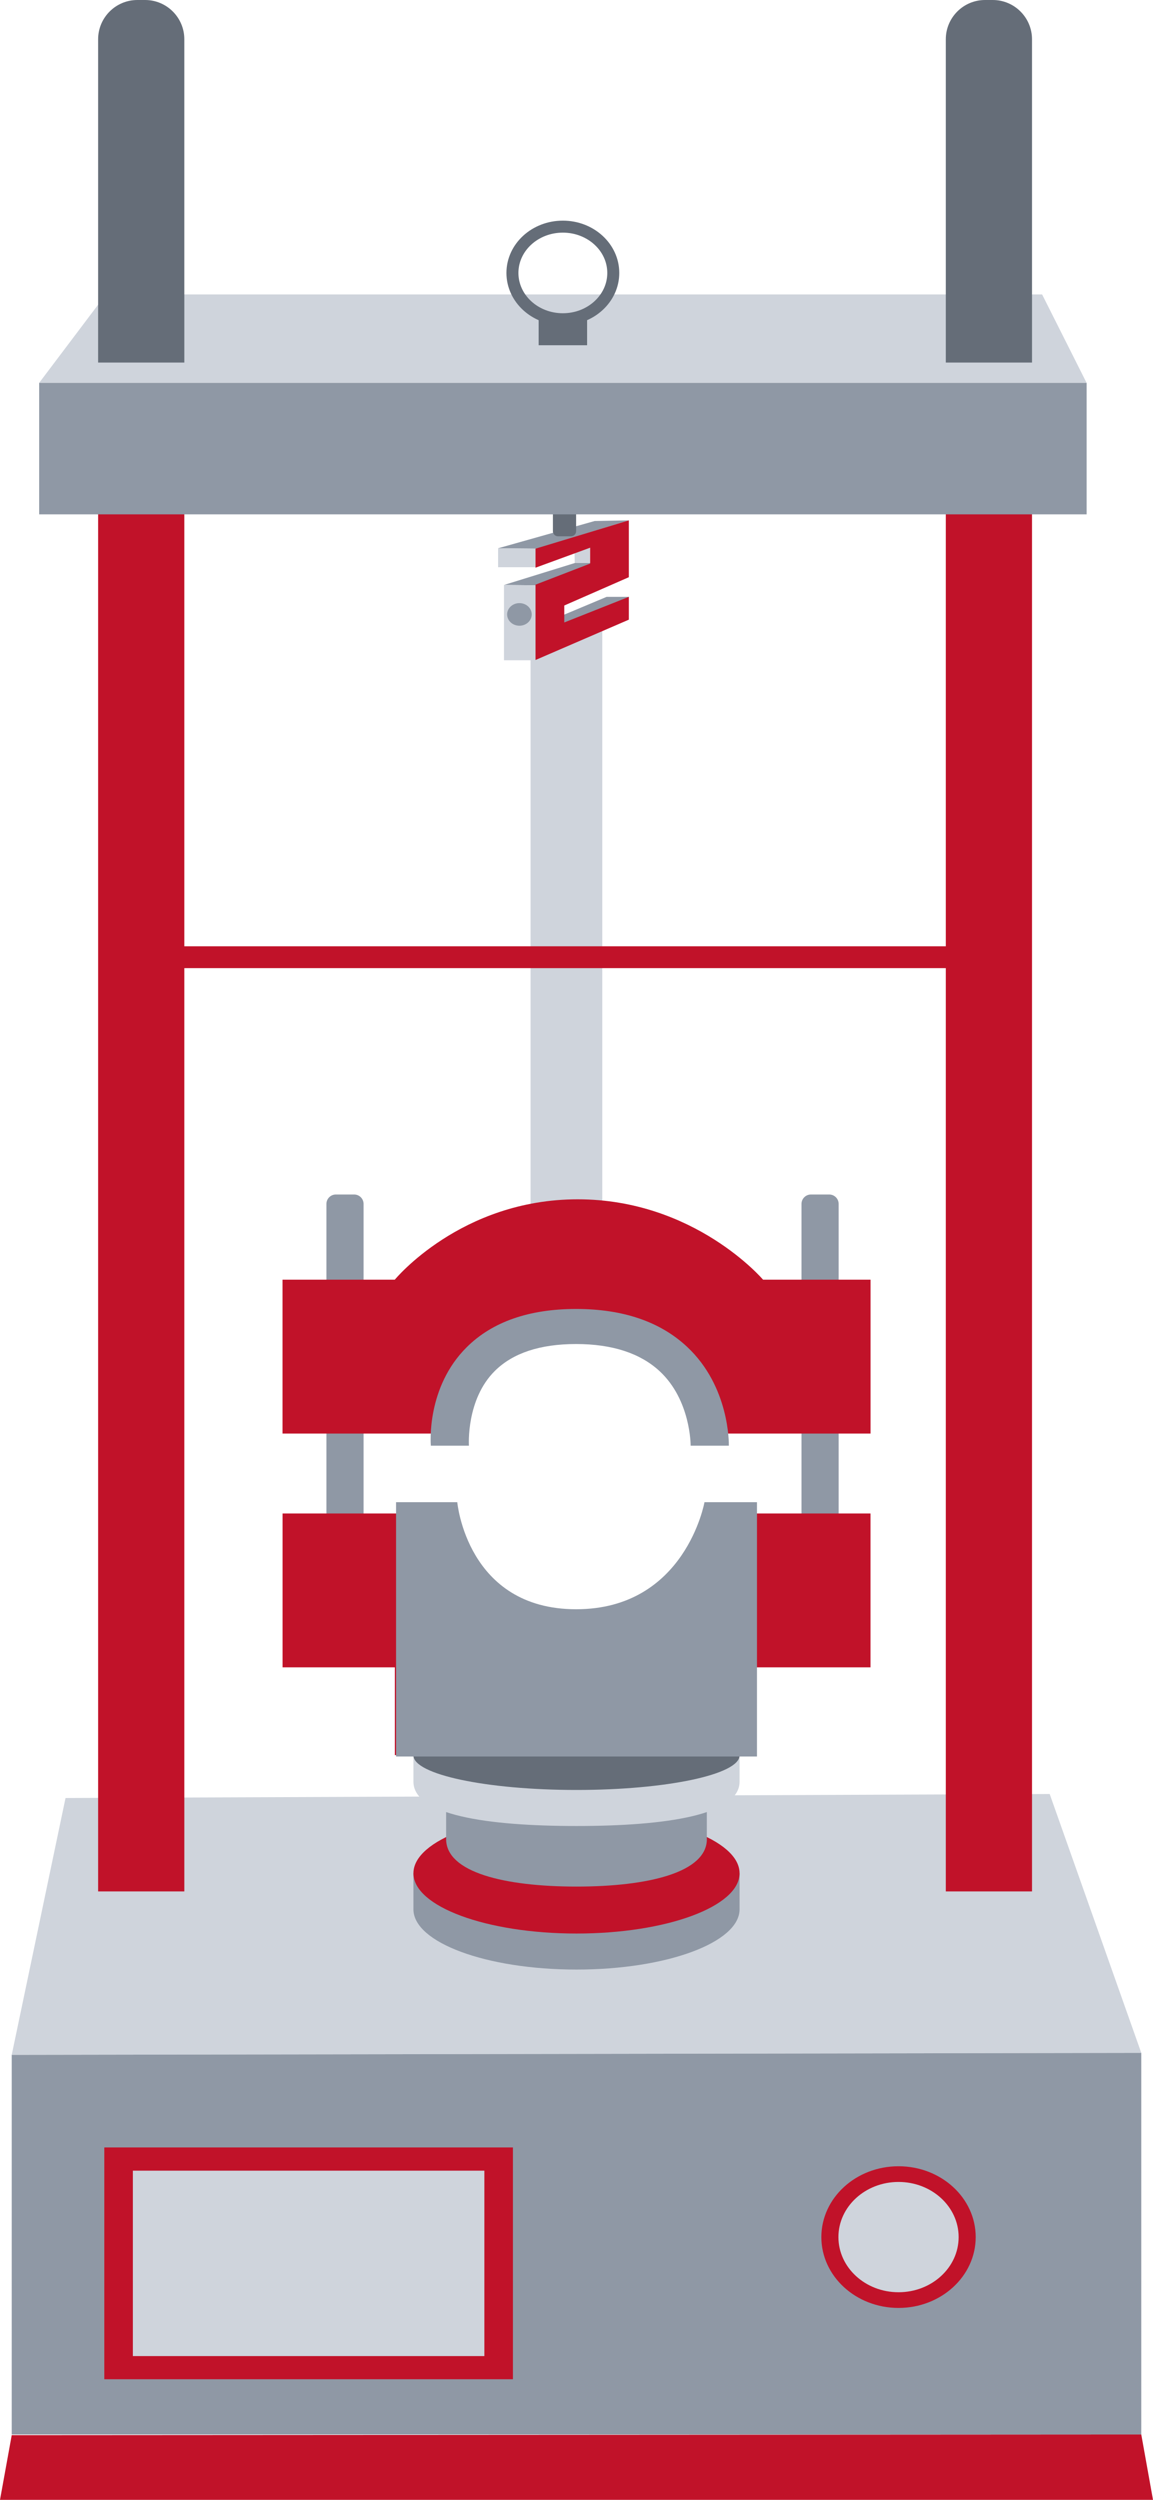 <?xml version="1.0" encoding="UTF-8"?>
<svg id="Layer_2" data-name="Layer 2" xmlns="http://www.w3.org/2000/svg" viewBox="0 0 300 650">
  <defs>
    <style>
      .cls-1 {
        fill: none;
        stroke: #656d78;
        stroke-miterlimit: 10;
        stroke-width: 3.12px;
      }

      .cls-2 {
        fill: #656d78;
      }

      .cls-3 {
        fill: #cfd4dc;
      }

      .cls-4 {
        fill: #c11229;
      }

      .cls-5 {
        fill: #8f98a5;
      }
    </style>
  </defs>
  <g id="Layer_1-2" data-name="Layer 1">
    <g>
      <rect class="cls-3" x="138.05" y="163.28" width="18.66" height="151.73"/>
      <g>
        <polygon class="cls-5" points="139.63 142.66 129.6 142.56 154.73 135.47 163.62 135.3 139.63 142.66"/>
        <polygon class="cls-3" points="129.6 147.49 139.53 147.49 139.53 142.66 129.6 142.56 129.6 147.49"/>
        <polygon class="cls-5" points="139.63 152.19 131.13 152.1 149.54 146.4 163.62 146.23 139.63 152.19"/>
        <polygon class="cls-3" points="131.13 171.68 139.53 171.68 139.53 152.19 131.13 152.1 131.13 171.68"/>
        <polygon class="cls-5" points="163.62 155.19 157.84 155.19 144.86 160.63 146.3 163.28 162.17 158.02 163.62 155.19"/>
        <path class="cls-2" d="M143.85,127.8h6.05v10.32c0,.74-.6,1.33-1.33,1.33h-3.38c-.74,0-1.33-.6-1.33-1.33v-10.32h0Z"/>
        <ellipse class="cls-5" cx="135.15" cy="159.76" rx="3.2" ry="2.94"/>
        <polygon class="cls-3" points="149.54 146.4 153.55 146.4 153.55 142.41 149.48 143.45 149.54 146.4"/>
        <polygon class="cls-3" points="17.05 467.51 3.05 534.3 296.95 533.78 273.12 466.47 17.05 467.51"/>
        <polygon class="cls-5" points="3.05 534.3 3.05 633 296.95 633 296.95 533.78 3.05 534.3"/>
        <polygon class="cls-4" points="3.05 633.18 0 650 300 650 296.95 633 3.05 633.18"/>
        <rect class="cls-4" x="25.53" y="127.2" width="22.43" height="364.6"/>
        <rect class="cls-4" x="246.09" y="127.2" width="22.43" height="364.6"/>
        <polygon class="cls-3" points="282.72 99.55 10.19 99.55 27.54 76.56 271.15 76.56 282.72 99.55"/>
        <path class="cls-2" d="M35.74,0h2.01C43.39,0,47.96,4.58,47.96,10.21v84.06h-22.43V10.21C25.53,4.58,30.11,0,35.74,0Z"/>
        <path class="cls-2" d="M256.3,0h2.01C263.94,0,268.52,4.58,268.52,10.21v84.06h-22.43V10.21C246.09,4.58,250.66,0,256.3,0Z"/>
        <rect class="cls-4" x="27.14" y="558.37" width="106.32" height="60.27"/>
        <rect class="cls-3" x="34.57" y="564.41" width="91.46" height="48.21"/>
        <ellipse class="cls-4" cx="233.79" cy="581.68" rx="20.08" ry="18.42"/>
        <ellipse class="cls-3" cx="233.79" cy="581.68" rx="15.64" ry="14.34"/>
        <polygon class="cls-4" points="139.34 142.66 163.62 135.3 163.62 150.08 146.82 157.44 146.82 161.85 163.62 155.19 163.62 161.12 139.34 171.61 139.34 152.02 153.55 146.54 153.55 142.41 139.34 147.61 139.34 142.66"/>
        <rect class="cls-5" x="10.19" y="99.55" width="272.54" height="34.19"/>
        <ellipse class="cls-1" cx="146.45" cy="70.97" rx="13.12" ry="12.04"/>
        <rect class="cls-2" x="140.15" y="81.9" width="12.61" height="7.87"/>
      </g>
      <g>
        <path class="cls-5" d="M192.43,496.45c0,8.65-19,15.67-42.43,15.67s-42.43-7.02-42.43-15.67v-9.37h84.86v9.37Z"/>
        <ellipse class="cls-4" cx="150" cy="487.08" rx="42.43" ry="15.67"/>
        <path class="cls-5" d="M183.92,478.19c0,8.65-15.18,12.35-33.92,12.35s-33.92-3.7-33.92-12.35v-12.68h67.83v12.68Z"/>
        <path class="cls-3" d="M192.43,463.26c0,8.65-19,11.53-42.43,11.53s-42.43-2.87-42.43-11.53v-13.51h84.86v13.51Z"/>
        <ellipse class="cls-2" cx="150" cy="456.43" rx="42.43" ry="8.99"/>
        <path class="cls-5" d="M87.38,310.59h4.77c1.35,0,2.45,1.1,2.45,2.45v118.8h-9.67v-118.8c0-1.35,1.1-2.45,2.45-2.45Z"/>
        <path class="cls-5" d="M210.99,310.59h4.77c1.35,0,2.45,1.1,2.45,2.45v118.8h-9.67v-118.8c0-1.35,1.1-2.45,2.45-2.45Z"/>
        <path class="cls-4" d="M73.51,372.75v-40.01h29.21s17.17-20.9,47.6-20.9,48.22,20.9,48.22,20.9h27.97v40.01h-43.53s-4.97-27.84-33.4-27.84-30.92,27.84-30.92,27.84h-45.13Z"/>
        <path class="cls-5" d="M112.1,375.9c-.05-.62-1.15-15.22,9.36-25.63,6.64-6.58,16.21-9.92,28.43-9.92s21.9,3.31,28.89,9.85c11.04,10.32,10.87,25.09,10.86,25.7h-9.94c0-.1.05-11.84-8.07-19.37-5.05-4.68-12.36-7.06-21.74-7.06s-16.4,2.34-21.08,6.94c-7.57,7.44-6.8,19.38-6.8,19.49h-9.91Z"/>
        <path class="cls-4" d="M196.63,433.54h29.87v-40.01h-43.53s-4.97,27.84-33.4,27.84-30.92-27.84-30.92-27.84h-45.13v40.01h29.21v22.81h93.91v-22.81Z"/>
        <path class="cls-5" d="M196.96,390.59h-13.66s-4.97,27.84-33.4,27.84-30.92-27.84-30.92-27.84h-15.93v66.13h93.91v-66.13Z"/>
      </g>
      <rect class="cls-4" x="34.57" y="246.05" width="219.3" height="5.68"/>
    </g>
  </g>
</svg>